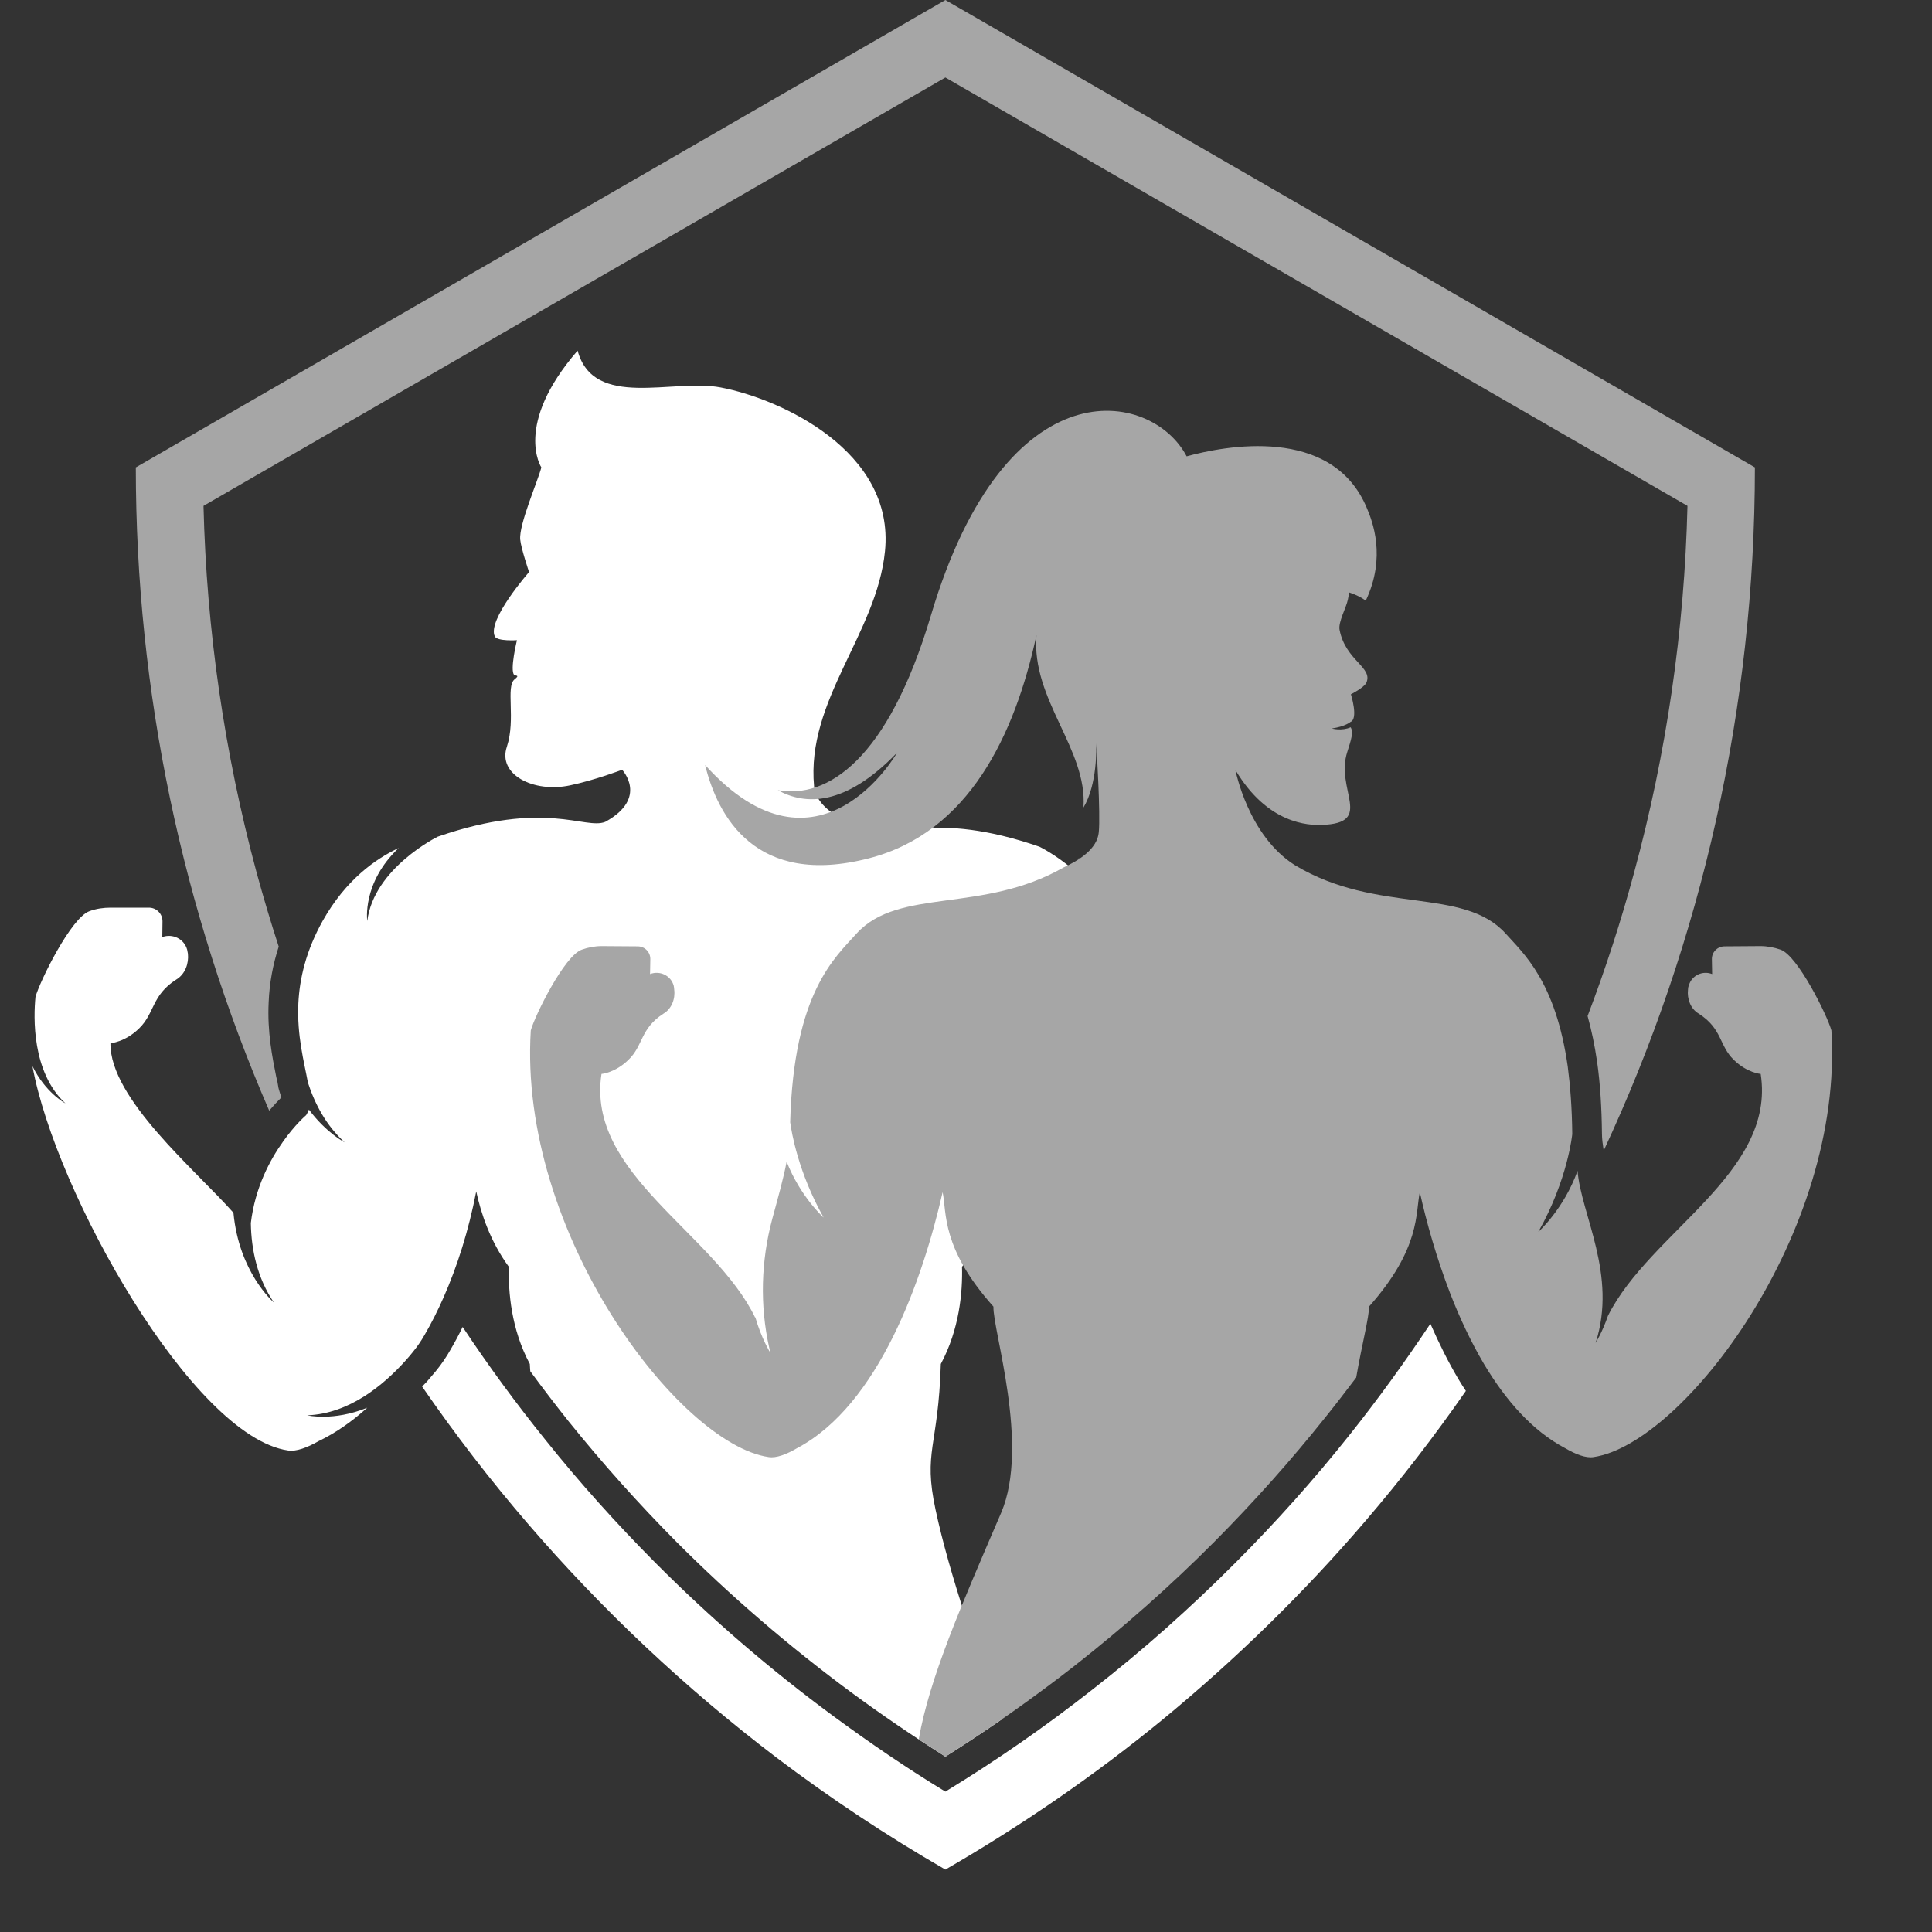 <svg xmlns="http://www.w3.org/2000/svg" xmlns:xlink="http://www.w3.org/1999/xlink" width="40" zoomAndPan="magnify" viewBox="0 0 30 30" height="40" preserveAspectRatio="xMidYMid meet" version="1.0"><rect x="0" y="0" width="30" height="30" fill="#333333" stroke="none"/><defs><clipPath id="c266f17666"><path d="M 0.484 5 L 23 5 L 23 28 L 0.484 28 Z M 0.484 5 " clip-rule="nonzero"/></clipPath><clipPath id="6f894c8833"><path d="M 6 20 L 23 20 L 23 29.031 L 6 29.031 Z M 6 20 " clip-rule="nonzero"/></clipPath><clipPath id="77644fcc69"><path d="M 8 6 L 28.789 6 L 28.789 28 L 8 28 Z M 8 6 " clip-rule="nonzero"/></clipPath></defs><g clip-path="url(#c266f17666)"><path fill="#ffffff" d="M 7.395 18.5 C 7.469 18.844 7.613 19.277 7.902 19.672 C 7.891 20.062 7.938 20.641 8.227 21.18 C 8.23 21.219 8.23 21.258 8.234 21.293 C 8.43 21.559 8.629 21.82 8.832 22.074 C 9.352 22.719 9.914 23.348 10.5 23.938 C 11.34 24.781 12.254 25.566 13.215 26.277 C 13.688 26.625 14.18 26.961 14.68 27.277 C 14.977 27.09 15.266 26.898 15.555 26.699 C 15.203 25.77 14.742 24.449 14.527 23.441 C 14.332 22.531 14.57 22.477 14.609 21.18 C 14.898 20.641 14.949 20.062 14.938 19.672 C 15.289 19.191 15.426 18.652 15.48 18.293 C 15.637 19.316 15.945 20.188 16.344 20.883 C 16.398 20.977 16.461 21.07 16.531 21.156 C 16.844 21.535 17.43 22.105 18.168 22.133 C 18.168 22.133 17.762 22.227 17.234 22.016 C 17.477 22.234 17.734 22.41 17.996 22.531 C 18.168 22.633 18.336 22.699 18.465 22.68 C 19.945 22.465 22.078 18.684 22.438 16.707 C 22.234 17.117 21.941 17.277 21.922 17.289 C 22.449 16.801 22.418 15.945 22.387 15.637 C 22.324 15.391 21.832 14.402 21.547 14.305 C 21.441 14.266 21.332 14.246 21.219 14.246 L 20.625 14.25 C 20.508 14.25 20.414 14.348 20.414 14.465 L 20.422 14.707 C 20.262 14.645 20.078 14.734 20.031 14.898 C 20.027 14.922 20.023 14.941 20.02 14.961 C 20.004 15.117 20.066 15.277 20.195 15.359 C 20.59 15.609 20.531 15.883 20.777 16.125 C 20.996 16.34 21.223 16.355 21.223 16.355 C 21.234 17.215 19.895 18.328 19.312 18.988 C 19.227 19.91 18.703 20.367 18.684 20.379 C 18.945 20.004 19.035 19.562 19.047 19.145 C 18.914 18.086 18.188 17.473 18.188 17.473 C 18.168 17.445 18.152 17.418 18.145 17.383 C 17.871 17.746 17.59 17.895 17.59 17.895 C 17.871 17.633 18.047 17.305 18.16 16.965 C 18.262 16.406 18.535 15.527 17.926 14.449 C 17.566 13.816 17.109 13.488 16.746 13.324 C 17.324 13.867 17.238 14.457 17.238 14.457 C 17.137 13.633 16.141 13.148 16.141 13.148 C 14.469 12.57 13.855 13.043 13.539 12.914 C 13.438 12.875 12.684 12.656 12.641 12.211 C 12.516 10.871 13.613 9.844 13.742 8.559 C 13.898 7.004 12.117 6.191 11.188 6.016 C 10.445 5.875 9.219 6.363 8.969 5.445 C 7.969 6.598 8.406 7.258 8.406 7.258 C 8.352 7.469 8.055 8.145 8.078 8.379 C 8.09 8.512 8.215 8.883 8.215 8.883 C 8.215 8.883 7.559 9.629 7.684 9.883 C 7.723 9.961 8.027 9.941 8.027 9.941 C 8.027 9.941 7.914 10.406 7.984 10.48 C 8.004 10.496 8.078 10.48 7.992 10.547 C 7.848 10.66 8.012 11.164 7.871 11.594 C 7.723 12.027 8.285 12.316 8.852 12.195 C 9.242 12.113 9.66 11.953 9.66 11.953 C 9.66 11.953 10.074 12.391 9.398 12.762 C 9.082 12.887 8.469 12.414 6.797 12.992 C 6.797 12.992 5.805 13.48 5.703 14.301 C 5.703 14.301 5.617 13.711 6.191 13.168 C 5.832 13.336 5.371 13.66 5.012 14.297 C 4.75 14.766 4.652 15.195 4.633 15.578 C 4.609 16.078 4.723 16.492 4.781 16.809 C 4.891 17.148 5.066 17.477 5.352 17.738 C 5.352 17.738 5.07 17.594 4.797 17.23 C 4.785 17.262 4.77 17.289 4.754 17.316 C 4.754 17.316 4.582 17.461 4.395 17.727 C 4.191 18.012 3.961 18.441 3.895 18.992 C 3.902 19.41 3.996 19.848 4.254 20.227 C 4.238 20.211 3.711 19.754 3.625 18.832 C 3.043 18.172 1.703 17.059 1.715 16.199 C 1.715 16.199 1.941 16.184 2.16 15.969 C 2.406 15.73 2.352 15.453 2.742 15.207 C 2.875 15.125 2.934 14.961 2.918 14.809 C 2.914 14.785 2.91 14.766 2.906 14.746 C 2.859 14.578 2.68 14.492 2.52 14.551 L 2.523 14.312 C 2.527 14.191 2.43 14.094 2.312 14.094 L 1.719 14.094 C 1.609 14.094 1.496 14.109 1.391 14.148 C 1.105 14.246 0.617 15.238 0.551 15.48 C 0.52 15.789 0.492 16.648 1.016 17.133 C 1 17.125 0.703 16.961 0.504 16.555 C 0.863 18.527 2.996 22.309 4.473 22.523 C 4.602 22.543 4.773 22.477 4.945 22.379 C 5.207 22.254 5.461 22.078 5.703 21.859 C 5.176 22.074 4.77 21.977 4.77 21.977 C 5.426 21.953 5.957 21.504 6.289 21.137 C 6.332 21.09 6.371 21.043 6.406 21 C 6.477 20.914 6.539 20.824 6.594 20.727 C 6.699 20.547 6.797 20.352 6.887 20.148 C 7.102 19.66 7.277 19.109 7.395 18.5 " fill-opacity="1" fill-rule="nonzero"/></g><g clip-path="url(#6f894c8833)"><path fill="#ffffff" d="M 22.211 20.555 C 21.816 21.148 21.398 21.727 20.953 22.285 C 20.402 22.977 19.812 23.637 19.188 24.262 C 18.488 24.965 17.746 25.625 16.965 26.234 C 16.234 26.809 15.473 27.336 14.68 27.82 C 14.082 27.457 13.504 27.062 12.941 26.648 C 11.961 25.926 11.035 25.129 10.172 24.262 C 9.574 23.66 9.004 23.027 8.473 22.363 C 8.016 21.797 7.586 21.211 7.184 20.605 C 7.125 20.727 7.062 20.844 6.996 20.957 C 6.93 21.074 6.852 21.188 6.766 21.293 C 6.723 21.344 6.68 21.395 6.633 21.449 C 6.605 21.477 6.582 21.504 6.555 21.531 C 7.066 22.273 7.617 22.988 8.207 23.672 C 9.352 25 10.641 26.215 12.059 27.293 C 12.891 27.922 13.766 28.504 14.68 29.031 C 15.875 28.34 17.004 27.562 18.051 26.703 C 19.195 25.762 20.25 24.73 21.203 23.617 C 21.758 22.969 22.277 22.297 22.762 21.598 C 22.723 21.539 22.684 21.48 22.648 21.418 C 22.492 21.156 22.348 20.867 22.211 20.555 " fill-opacity="1" fill-rule="nonzero"/></g><path fill="#a6a6a6" d="M 14.68 0 L 2.109 7.258 C 2.109 10.754 2.836 14.145 4.18 17.246 C 4.254 17.16 4.32 17.09 4.367 17.043 L 4.371 17.039 C 4.359 17.008 4.348 16.98 4.34 16.949 L 4.332 16.922 L 4.324 16.891 C 4.316 16.836 4.305 16.777 4.289 16.719 C 4.23 16.422 4.148 16.023 4.172 15.559 C 4.184 15.262 4.238 14.977 4.328 14.699 C 4.203 14.316 4.09 13.934 3.984 13.547 C 3.484 11.691 3.207 9.777 3.16 7.855 L 14.68 1.203 L 26.203 7.855 C 26.156 9.777 25.879 11.691 25.375 13.547 C 25.172 14.301 24.93 15.047 24.652 15.777 C 24.711 15.988 24.762 16.227 24.801 16.496 C 24.848 16.832 24.871 17.203 24.875 17.605 C 24.875 17.684 24.887 17.77 24.902 17.867 C 26.426 14.598 27.25 10.988 27.25 7.258 L 14.68 0 " fill-opacity="1" fill-rule="nonzero"/><g clip-path="url(#77644fcc69)"><path fill="#a6a6a6" d="M 28.438 16 C 28.375 15.77 27.914 14.836 27.648 14.746 C 27.547 14.711 27.441 14.691 27.336 14.691 L 26.781 14.695 C 26.668 14.695 26.578 14.785 26.582 14.898 L 26.586 15.125 C 26.434 15.066 26.266 15.148 26.223 15.305 C 26.215 15.324 26.211 15.348 26.211 15.367 C 26.195 15.508 26.25 15.664 26.375 15.738 C 26.746 15.973 26.691 16.234 26.922 16.457 C 27.129 16.66 27.34 16.676 27.34 16.676 C 27.578 18.215 25.625 19.125 24.969 20.43 C 24.879 20.691 24.777 20.852 24.777 20.852 C 25.117 19.797 24.551 18.859 24.496 18.18 C 24.285 18.773 23.887 19.129 23.887 19.129 C 24.348 18.312 24.414 17.609 24.414 17.609 C 24.41 17.207 24.383 16.863 24.344 16.562 C 24.156 15.238 23.656 14.805 23.379 14.496 C 22.719 13.766 21.391 14.203 20.113 13.438 C 19.379 12.98 19.184 11.957 19.184 11.957 C 19.684 12.797 20.316 12.816 20.527 12.809 C 21.348 12.781 20.727 12.262 20.922 11.672 C 20.98 11.488 21.02 11.371 20.973 11.293 C 20.836 11.355 20.68 11.312 20.68 11.312 C 20.891 11.281 20.969 11.211 20.969 11.211 C 21.098 11.164 20.977 10.781 20.977 10.781 C 20.977 10.781 21.176 10.68 21.215 10.605 C 21.328 10.363 20.895 10.262 20.801 9.781 C 20.777 9.66 20.906 9.434 20.93 9.309 C 20.938 9.27 20.945 9.234 20.949 9.199 C 21.137 9.262 21.207 9.328 21.207 9.328 C 21.531 8.648 21.309 8.09 21.227 7.895 C 20.688 6.59 18.996 6.93 18.426 7.086 C 17.887 6.055 15.621 5.633 14.457 9.551 C 13.785 11.812 12.844 12.406 12.078 12.27 C 12.5 12.504 13.121 12.527 13.93 11.688 C 13.93 11.688 12.711 13.828 10.949 11.879 C 11.145 12.676 11.734 13.781 13.492 13.328 C 15.043 12.93 15.758 11.414 16.094 9.863 C 16.012 10.867 16.887 11.629 16.824 12.539 C 17.043 12.176 17.023 11.602 17.023 11.543 C 17.027 11.621 17.09 12.637 17.062 12.922 C 17.039 13.184 16.75 13.363 16.516 13.469 C 15.254 14.191 13.953 13.777 13.301 14.496 C 12.969 14.867 12.324 15.406 12.27 17.426 C 12.293 17.59 12.395 18.203 12.789 18.906 C 12.789 18.906 12.43 18.586 12.215 18.039 C 12.164 18.305 12.078 18.609 11.992 18.926 C 11.816 19.582 11.797 20.27 11.945 20.93 C 11.949 20.953 11.957 20.98 11.961 21.004 C 11.961 21.004 11.824 20.789 11.727 20.449 C 11.727 20.453 11.727 20.457 11.727 20.461 C 11.09 19.141 9.102 18.227 9.34 16.676 C 9.34 16.676 9.551 16.66 9.758 16.457 C 9.992 16.234 9.938 15.973 10.305 15.738 C 10.43 15.664 10.488 15.508 10.469 15.367 C 10.469 15.348 10.465 15.324 10.461 15.305 C 10.418 15.148 10.246 15.066 10.094 15.125 L 10.098 14.898 C 10.102 14.785 10.012 14.695 9.902 14.695 L 9.344 14.691 C 9.238 14.691 9.133 14.711 9.035 14.746 C 8.766 14.836 8.305 15.77 8.242 16 C 8.047 19.145 10.543 22.422 11.934 22.625 C 12.055 22.645 12.215 22.582 12.375 22.488 C 13.648 21.816 14.328 19.867 14.637 18.512 C 14.703 18.832 14.613 19.379 15.426 20.289 C 15.414 20.656 15.992 22.441 15.547 23.488 C 14.918 24.949 14.434 26.055 14.266 27.008 C 14.402 27.098 14.543 27.188 14.68 27.277 C 15.367 26.844 16.039 26.371 16.68 25.871 C 17.441 25.273 18.176 24.625 18.859 23.938 C 19.469 23.324 20.051 22.672 20.59 21.996 C 20.75 21.797 20.902 21.598 21.059 21.391 C 21.148 20.875 21.262 20.445 21.258 20.289 C 22.066 19.379 21.977 18.832 22.047 18.512 C 22.152 18.988 22.309 19.539 22.516 20.078 C 22.664 20.461 22.84 20.836 23.043 21.18 C 23.379 21.742 23.793 22.219 24.305 22.488 C 24.465 22.582 24.625 22.645 24.746 22.625 C 26.137 22.422 28.633 19.145 28.438 16 " fill-opacity="1" fill-rule="nonzero"/></g></svg>
